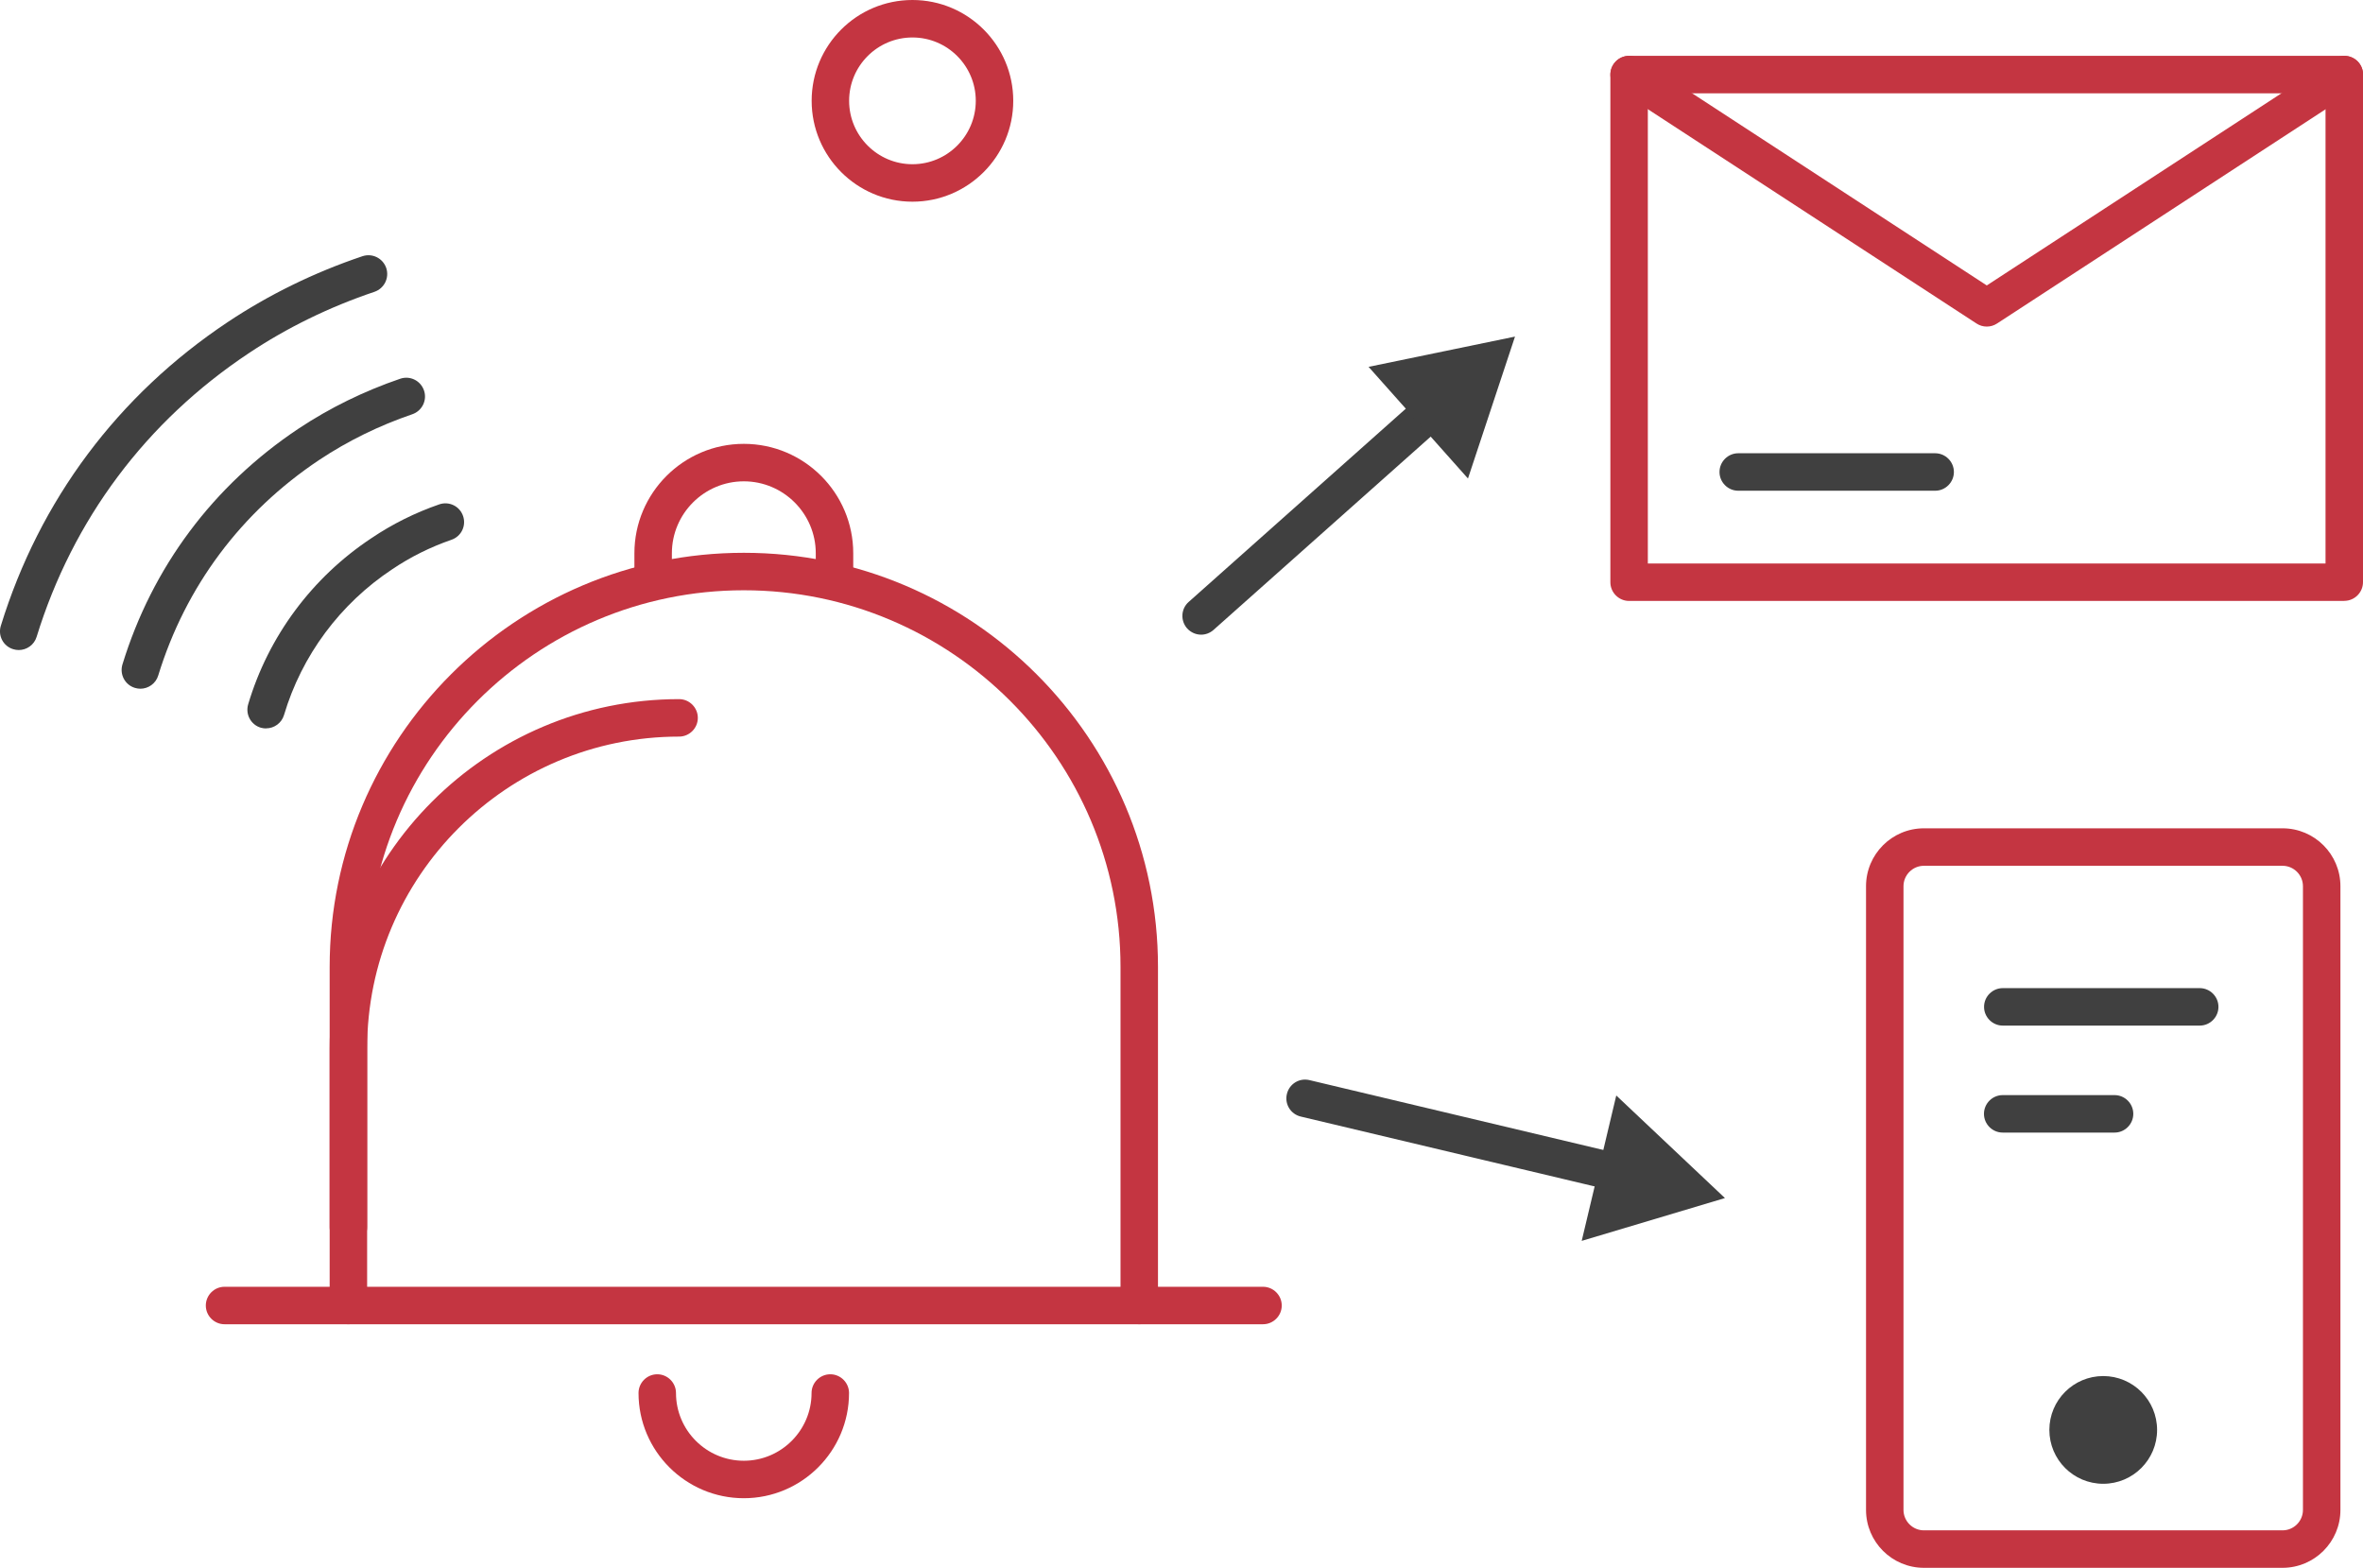 <svg width="318" height="211" viewBox="0 0 318 211" fill="none" xmlns="http://www.w3.org/2000/svg">
<g clip-path="url(#clip0_66_4354)">
<path d="M112.304 79.453C110.917 79.453 109.782 78.318 109.782 76.931V74.46C109.782 69.127 105.433 64.778 100.1 64.778C94.767 64.778 90.418 69.127 90.418 74.46V76.931C90.418 78.318 89.283 79.453 87.896 79.453C86.51 79.453 85.375 78.318 85.375 76.931V74.46C85.375 66.341 91.981 59.735 100.1 59.735C108.219 59.735 114.825 66.341 114.825 74.46V76.931C114.825 78.318 113.69 79.453 112.304 79.453Z" fill="#C43541"/>
<path d="M153.314 178.22H46.886C45.499 178.22 44.364 177.086 44.364 175.699V130.135C44.364 99.398 69.364 74.397 100.1 74.397C130.836 74.397 155.836 99.398 155.836 130.135V175.699C155.836 177.086 154.701 178.22 153.314 178.22ZM49.407 173.177H150.793V130.135C150.793 102.184 128.05 79.44 100.1 79.44C72.15 79.44 49.407 102.184 49.407 130.135V173.177Z" fill="#C43541"/>
<path d="M46.886 167.68C45.499 167.68 44.364 166.546 44.364 165.159V141.116C44.364 115.183 65.456 94.09 91.388 94.09C92.775 94.09 93.91 95.225 93.91 96.612C93.91 97.999 92.775 99.133 91.388 99.133C68.242 99.133 49.407 117.969 49.407 141.116V165.159C49.407 166.546 48.272 167.68 46.886 167.68Z" fill="#C43541"/>
<path d="M169.968 178.22H153.302C151.915 178.22 150.78 177.086 150.78 175.699C150.78 174.312 151.915 173.177 153.302 173.177H169.968C171.355 173.177 172.49 174.312 172.49 175.699C172.49 177.086 171.355 178.22 169.968 178.22Z" fill="#C43541"/>
<path d="M46.886 178.22H30.219C28.832 178.22 27.698 177.086 27.698 175.699C27.698 174.312 28.832 173.177 30.219 173.177H46.886C48.272 173.177 49.407 174.312 49.407 175.699C49.407 177.086 48.272 178.22 46.886 178.22Z" fill="#C43541"/>
<path d="M100.1 201.633C92.284 201.633 85.93 195.278 85.93 187.474C85.93 186.087 87.064 184.953 88.451 184.953C89.838 184.953 90.972 186.087 90.972 187.474C90.972 192.505 95.07 196.59 100.1 196.59C105.13 196.59 109.215 192.492 109.215 187.474C109.215 186.087 110.35 184.953 111.736 184.953C113.123 184.953 114.258 186.087 114.258 187.474C114.258 195.278 107.904 201.633 100.1 201.633Z" fill="#C43541"/>
<path d="M35.816 98.036C35.577 98.036 35.337 97.999 35.098 97.936C33.761 97.545 33.005 96.133 33.396 94.796C36.106 85.656 41.994 77.713 49.999 72.418C52.785 70.539 55.862 69.001 59.114 67.879C60.438 67.425 61.862 68.119 62.316 69.442C62.77 70.766 62.077 72.191 60.753 72.645C57.916 73.628 55.244 74.952 52.798 76.603C45.763 81.256 40.607 88.215 38.224 96.221C37.897 97.318 36.901 98.024 35.804 98.024L35.816 98.036Z" fill="#404040"/>
<path d="M18.898 92.691C18.658 92.691 18.406 92.653 18.154 92.577C16.818 92.174 16.074 90.762 16.477 89.425C20.499 76.314 28.694 65.345 40.166 57.692C44.377 54.893 48.991 52.636 53.857 50.972C55.181 50.519 56.605 51.224 57.059 52.548C57.513 53.859 56.807 55.297 55.483 55.751C51.021 57.276 46.797 59.344 42.952 61.903C32.463 68.9 24.974 78.923 21.293 90.913C20.965 91.997 19.957 92.691 18.885 92.691H18.898Z" fill="#404040"/>
<path d="M2.521 87.484C2.269 87.484 2.03 87.446 1.778 87.37C0.441 86.967 -0.303 85.555 0.113 84.218C5.32 67.312 15.885 53.179 30.648 43.345C36.195 39.651 42.297 36.663 48.777 34.482C50.1 34.04 51.525 34.746 51.979 36.07C52.42 37.394 51.714 38.819 50.39 39.273C44.326 41.315 38.615 44.101 33.447 47.556C19.654 56.734 9.796 69.921 4.929 85.706C4.602 86.79 3.593 87.484 2.521 87.484Z" fill="#404040"/>
<path d="M122.793 27.144C115.304 27.144 109.228 21.055 109.228 13.566C109.228 6.077 115.304 0 122.793 0C130.281 0 136.358 6.089 136.358 13.566C136.358 21.042 130.269 27.144 122.793 27.144ZM122.793 5.043C118.09 5.043 114.27 8.863 114.27 13.566C114.27 18.268 118.09 22.101 122.793 22.101C127.495 22.101 131.315 18.268 131.315 13.566C131.315 8.863 127.495 5.043 122.793 5.043Z" fill="#C43541"/>
<path d="M315.478 80.877H219.236C217.849 80.877 216.715 79.743 216.715 78.356V10.036C216.715 8.649 217.849 7.514 219.236 7.514H315.478C316.865 7.514 318 8.649 318 10.036V78.343C318 79.73 316.865 80.865 315.478 80.865V80.877ZM221.758 75.834H312.957V12.557H221.758V75.822V75.834Z" fill="#C43541"/>
<path d="M267.358 43.95C266.878 43.95 266.399 43.811 265.983 43.534L217.862 12.154C216.702 11.397 216.362 9.834 217.131 8.661C217.887 7.501 219.451 7.161 220.623 7.93L267.37 38.415L314.117 7.93C315.289 7.161 316.853 7.501 317.609 8.661C318.366 9.834 318.038 11.397 316.878 12.154L268.757 43.534C268.341 43.811 267.862 43.95 267.383 43.95H267.358Z" fill="#C43541"/>
<path d="M307.171 211H258.911C254.612 211 251.12 207.508 251.12 203.209V119.267C251.12 114.968 254.612 111.476 258.911 111.476H307.171C311.47 111.476 314.962 114.968 314.962 119.267V203.209C314.962 207.508 311.47 211 307.171 211ZM258.911 116.519C257.398 116.519 256.162 117.755 256.162 119.267V203.209C256.162 204.721 257.398 205.957 258.911 205.957H307.171C308.683 205.957 309.919 204.721 309.919 203.209V119.267C309.919 117.755 308.683 116.519 307.171 116.519H258.911Z" fill="#C43541"/>
<path d="M283.041 199.691C287.044 199.691 290.29 196.445 290.29 192.442C290.29 188.438 287.044 185.192 283.041 185.192C279.037 185.192 275.792 188.438 275.792 192.442C275.792 196.445 279.037 199.691 283.041 199.691Z" fill="#404040"/>
<path d="M296.026 138.027H269.526C268.139 138.027 267.004 136.893 267.004 135.506C267.004 134.119 268.139 132.984 269.526 132.984H296.026C297.413 132.984 298.547 134.119 298.547 135.506C298.547 136.893 297.413 138.027 296.026 138.027Z" fill="#404040"/>
<path d="M260.424 66.043H233.924C232.537 66.043 231.402 64.908 231.402 63.522C231.402 62.135 232.537 61 233.924 61H260.424C261.811 61 262.945 62.135 262.945 63.522C262.945 64.908 261.811 66.043 260.424 66.043Z" fill="#404040"/>
<path d="M284.566 152.425H269.513C268.126 152.425 266.992 151.291 266.992 149.904C266.992 148.517 268.126 147.382 269.513 147.382H284.566C285.953 147.382 287.087 148.517 287.087 149.904C287.087 151.291 285.953 152.425 284.566 152.425Z" fill="#404040"/>
<path d="M161.648 85.416C160.954 85.416 160.261 85.126 159.757 84.572C158.836 83.525 158.924 81.936 159.958 81.016L191.375 53.053C192.421 52.132 194.01 52.221 194.93 53.254C195.851 54.301 195.762 55.889 194.729 56.81L163.312 84.773C162.833 85.202 162.228 85.416 161.635 85.416H161.648Z" fill="#404040"/>
<path d="M197.552 64.399L203.881 45.299L184.176 49.371L197.552 64.399Z" fill="#404040"/>
<path d="M218.051 160.418C217.862 160.418 217.66 160.393 217.471 160.355L175.049 150.269C173.687 149.942 172.855 148.593 173.183 147.231C173.51 145.869 174.859 145.037 176.221 145.365L218.644 155.451C220.005 155.779 220.837 157.128 220.51 158.49C220.232 159.649 219.198 160.431 218.064 160.431L218.051 160.418Z" fill="#404040"/>
<path d="M212.857 167L232.134 161.238L217.509 147.433L212.857 167Z" fill="#404040"/>
</g>
<defs>
<clipPath id="clip0_66_4354">
<rect width="318" height="211" fill="white"/>
</clipPath>
</defs>
</svg>
